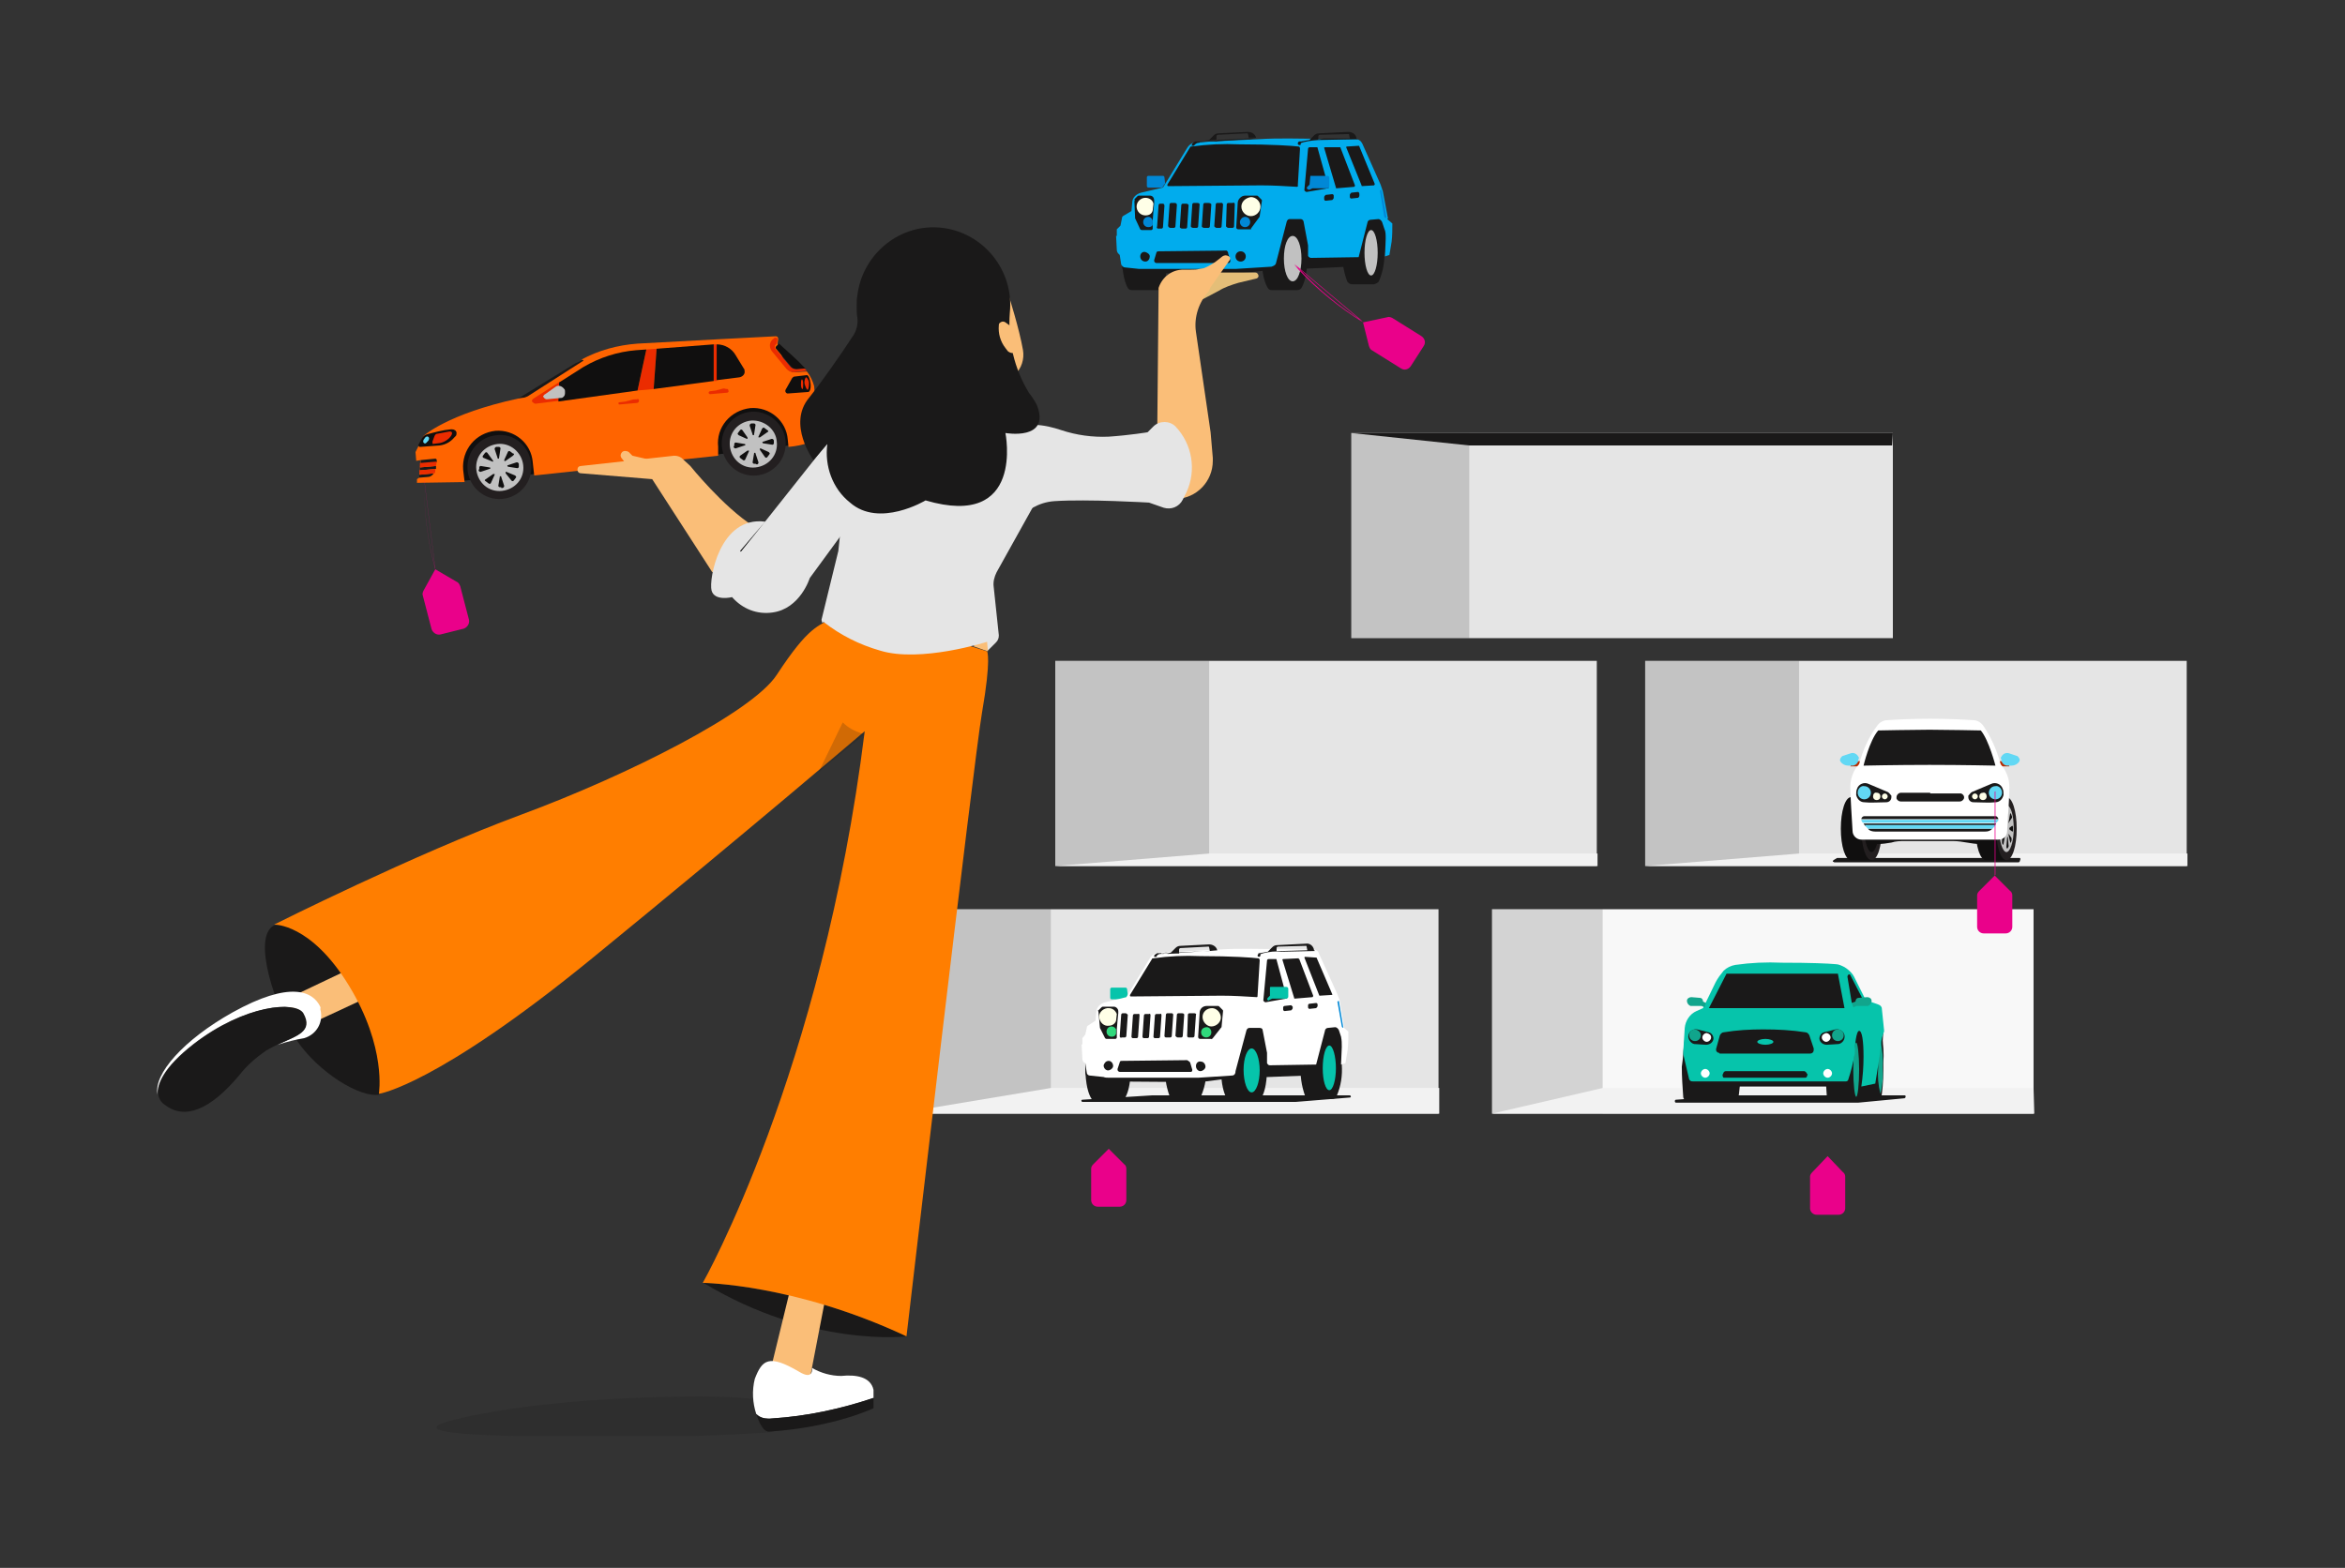 <?xml version="1.0" encoding="utf-8"?>
<!-- Generator: Adobe Illustrator 25.2.1, SVG Export Plug-In . SVG Version: 6.00 Build 0)  -->
<svg version="1.1" id="Layer_1" xmlns="http://www.w3.org/2000/svg" xmlns:xlink="http://www.w3.org/1999/xlink" x="0px" y="0px"
	 viewBox="0 0 320 214" style="enable-background:new 0 0 320 214;" xml:space="preserve">
<rect x="0" y="0" width="320" height="214" fill="#333333" stroke="none"/>
<style type="text/css">
	.st0{fill:#FFFFFF;fill-opacity:0;}
	.st1{fill:#F8F8F8;}
	.st2{opacity:0.15;}
	.st3{clip-path:url(#SVGID_2_);}
	.st4{fill:#F2F2F2;}
	.st5{fill:#E5E5E5;}
	.st6{clip-path:url(#SVGID_4_);}
	.st7{clip-path:url(#SVGID_6_);}
	.st8{clip-path:url(#SVGID_8_);}
	.st9{clip-path:url(#SVGID_10_);}
	.st10{fill:#1A1919;}
	.st11{fill:#11A58C;}
	.st12{fill:#06C4AB;}
	.st13{fill:#FFFFFF;}
	.st14{fill:#0188D6;}
	.st15{fill:#FFFFE7;}
	.st16{fill:#30D97C;}
	.st17{fill:#B92C00;}
	.st18{fill:#100F0F;}
	.st19{fill:#231F20;}
	.st20{fill:#C1C1C1;}
	.st21{fill:#62D8F4;}
	.st22{fill:#EA018A;}
	.st23{fill:#01ACED;}
	.st24{fill:#FF6400;}
	.st25{fill:#EB2C00;}
	.st26{fill:#FABE78;}
	.st27{fill:#E4BE78;}
	.st28{opacity:0.2;}
	.st29{clip-path:url(#SVGID_12_);}
	.st30{fill:#FF7E00;}
	.st31{clip-path:url(#SVGID_14_);}
</style>
<rect class="st0" width="320" height="214"/>
<rect x="203.6" y="124.1" class="st1" width="73.9" height="27.9"/>
<g class="st2">
	<g>
		<defs>
			<rect id="SVGID_1_" x="203.6" y="124.1" width="15.1" height="27.9"/>
		</defs>
		<clipPath id="SVGID_2_">
			<use xlink:href="#SVGID_1_"  style="overflow:visible;"/>
		</clipPath>
		<g class="st3">
			<rect x="203.6" y="124.1" width="15.1" height="27.9"/>
		</g>
	</g>
</g>
<polygon class="st4" points="277.6,152 203.6,152 218.7,148.5 277.5,148.5 "/>
<rect x="144" y="90.2" class="st5" width="73.9" height="28"/>
<g class="st2">
	<g>
		<defs>
			<rect id="SVGID_3_" x="144" y="90.2" width="21" height="28"/>
		</defs>
		<clipPath id="SVGID_4_">
			<use xlink:href="#SVGID_3_"  style="overflow:visible;"/>
		</clipPath>
		<g class="st6">
			<rect x="144" y="90.2" width="21" height="28"/>
		</g>
	</g>
</g>
<polygon class="st4" points="144,118.2 165,116.5 218,116.5 218,118.2 "/>
<rect x="122.4" y="124.1" class="st5" width="73.9" height="27.9"/>
<g class="st2">
	<g>
		<defs>
			<rect id="SVGID_5_" x="122.4" y="124.1" width="21" height="27.9"/>
		</defs>
		<clipPath id="SVGID_6_">
			<use xlink:href="#SVGID_5_"  style="overflow:visible;"/>
		</clipPath>
		<g class="st7">
			<rect x="122.4" y="124.1" width="21" height="27.9"/>
		</g>
	</g>
</g>
<polygon class="st4" points="122.4,152 143.4,148.5 196.4,148.5 196.4,152 "/>
<rect x="224.5" y="90.2" class="st5" width="73.9" height="28"/>
<g class="st2">
	<g>
		<defs>
			<rect id="SVGID_7_" x="224.5" y="90.2" width="21" height="28"/>
		</defs>
		<clipPath id="SVGID_8_">
			<use xlink:href="#SVGID_7_"  style="overflow:visible;"/>
		</clipPath>
		<g class="st8">
			<rect x="224.5" y="90.2" width="21" height="28"/>
		</g>
	</g>
</g>
<polygon class="st4" points="224.5,118.2 245.5,116.5 298.5,116.5 298.5,118.2 "/>
<rect x="184.4" y="59.1" class="st5" width="73.9" height="28"/>
<g class="st2">
	<g>
		<defs>
			<rect id="SVGID_9_" x="184.4" y="59.1" width="16.1" height="28"/>
		</defs>
		<clipPath id="SVGID_10_">
			<use xlink:href="#SVGID_9_"  style="overflow:visible;"/>
		</clipPath>
		<g class="st9">
			<rect x="184.4" y="59.1" width="16.1" height="28"/>
		</g>
	</g>
</g>
<polygon class="st10" points="258.3,59.1 184.4,59.1 200.5,60.8 258.2,60.8 "/>
<path class="st10" d="M259.9,149.5h-22.4h-0.6l-8.2,0.6c-0.2,0-0.2,0.4,0,0.4h24.1c0.3,0,0.5,0,0.8,0l6.3-0.6
	C260.1,149.8,260.1,149.5,259.9,149.5"/>
<path class="st10" d="M184.2,149.5H158h-0.7l-9.6,0.6c-0.1,0-0.2,0.1-0.1,0.2c0,0.1,0.1,0.1,0.1,0.1h28.2c0.3,0,0.6,0,0.9,0l7.4-0.6
	c0.1,0,0.2-0.1,0.1-0.2C184.3,149.6,184.3,149.5,184.2,149.5"/>
<path class="st10" d="M250.3,117.7h25.1c0.1,0,0.1,0,0.2-0.1l0.1-0.3c0-0.1,0-0.2-0.1-0.2c0,0-0.1,0-0.1,0h-24.7c0,0-0.1,0-0.1,0
	l-0.5,0.3c-0.1,0.1-0.1,0.2-0.1,0.2C250.2,117.6,250.3,117.7,250.3,117.7"/>
<polygon class="st10" points="257,140.6 256.7,146 252.5,146 252.5,140.6 "/>
<path class="st10" d="M253,141.3c0-0.2,0.2-0.3,0.3-0.3h3.2c0.2,0,0.3,0.1,0.3,0.3c0.2,1.3,0.3,2.5,0.2,3.8c0,1.4,0,2.8-0.2,4.2
	c0,0.3-0.3,0.6-0.7,0.6h-2.8c-0.2,0-0.3-0.1-0.3-0.3c-0.2-1.5-0.3-3-0.2-4.5C252.8,143.9,252.9,142.6,253,141.3"/>
<path class="st11" d="M256.3,145.7c-0.1,1.2,0,2.4,0.3,3.6c0.3-1.2,0.4-2.4,0.3-3.6c0.1-1.2,0-2.4-0.3-3.6
	C256.3,143.3,256.2,144.5,256.3,145.7"/>
<path class="st10" d="M249.5,141.8c0-0.2,0.2-0.3,0.3-0.3h3.6c0.2,0,0.3,0.1,0.3,0.3c0.2,1.3,0.2,2.5,0.2,3.8c0,1.4-0.1,2.8-0.2,4.2
	c0,0.3-0.3,0.6-0.7,0.6h-3c-0.3,0-0.6-0.2-0.7-0.6c-0.1-1.4-0.2-2.8-0.2-4.2C249.2,144.4,249.3,143.1,249.5,141.8"/>
<path class="st11" d="M252.9,146c0,2,0.2,3.7,0.4,3.7s0.4-1.7,0.4-3.7s-0.2-3.7-0.4-3.7S252.9,143.9,252.9,146"/>
<path class="st10" d="M233.1,141.3c0-0.2,0.2-0.3,0.3-0.3h3.6c0.2,0,0.3,0.1,0.3,0.3c0.2,1.3,0.3,2.5,0.2,3.8c0,1.4,0,2.8-0.2,4.2
	c0,0.3-0.3,0.6-0.7,0.6h-3.3c-0.2,0-0.3-0.1-0.3-0.3c-0.2-1.5-0.3-3-0.2-4.5C232.8,143.9,232.9,142.6,233.1,141.3"/>
<path class="st10" d="M229.9,141.8c0-0.2,0.2-0.3,0.3-0.3h3.6c0.2,0,0.3,0.1,0.3,0.3c0.2,1.3,0.2,2.5,0.2,3.8c0,1.4,0,2.8-0.2,4.2
	c0,0.3-0.3,0.6-0.7,0.6h-3c-0.3,0-0.6-0.3-0.7-0.6c-0.1-1.4-0.2-2.8-0.2-4.2C229.7,144.4,229.7,143.1,229.9,141.8"/>
<polygon class="st10" points="252.1,147.4 251.8,148.3 230.8,148.3 230.5,147.3 "/>
<path class="st12" d="M230.5,147.3l-0.8-3.4c0-0.1,0-0.2,0-0.4l0.2-3.2c0.1-1,0.7-1.9,1.6-2.3l0.9-0.4l1.7-3.5
	c0.3-0.6,0.7-1.1,1.1-1.6c0.4-0.4,1-0.7,1.6-0.8c2.1-0.3,4.2-0.4,6.4-0.3c3.9,0,6.2,0.1,7.3,0.2c0.4,0,0.8,0.2,1.2,0.4l0.3,0.2
	c0.4,0.3,0.8,0.7,1,1.1l1.6,3.2l1.7,0.6c0.3,0.1,0.5,0.3,0.5,0.6l0.3,2.9c0,0.1,0,0.2,0,0.2c-0.2,0.5-0.4,1.1-0.4,1.7
	c-0.2,1.8-0.8,5.4-0.8,5.4l-1.9,0.4c0.2-1.4,0.3-2.7,0.3-4.1c0-2.1-0.2-3.5-0.6-3.5s-0.6,2-0.6,3.1c-0.2,1.2-0.5,2.4-0.9,3.6
	c0,0.1-0.2,0.2-0.3,0.2h-20.9C230.7,147.6,230.6,147.5,230.5,147.3"/>
<path class="st13" d="M248.8,146.5c0,0.3,0.3,0.6,0.6,0.6c0.3,0,0.6-0.3,0.6-0.6c0-0.3-0.3-0.6-0.6-0.6c0,0,0,0,0,0
	C249.1,145.9,248.8,146.2,248.8,146.5"/>
<path class="st13" d="M232.1,146.5c0,0.3,0.3,0.6,0.6,0.6s0.6-0.3,0.6-0.6s-0.3-0.6-0.6-0.6S232.1,146.2,232.1,146.5L232.1,146.5"/>
<path class="st10" d="M246.6,146.6l-0.1-0.2c-0.1-0.1-0.2-0.2-0.3-0.2h-10.7c-0.1,0-0.3,0.1-0.3,0.2l-0.1,0.2
	c-0.1,0.2,0,0.4,0.1,0.5c0.1,0,0.1,0,0.2,0h10.9c0.2,0,0.3-0.1,0.3-0.3C246.7,146.7,246.7,146.6,246.6,146.6"/>
<path class="st10" d="M234.7,143.8H247c0.3,0,0.5-0.2,0.5-0.5c0-0.1,0-0.1,0-0.2l-0.6-1.8c-0.1-0.2-0.3-0.4-0.5-0.4
	c-1.9-0.3-3.8-0.4-5.8-0.4c-1.8,0-3.6,0.1-5.4,0.4c-0.2,0-0.4,0.2-0.5,0.4l-0.5,1.8c-0.1,0.3,0.1,0.6,0.4,0.6
	C234.6,143.8,234.7,143.8,234.7,143.8 M239.8,142.2c0-0.2,0.5-0.4,1.1-0.4s1.1,0.2,1.1,0.4s-0.5,0.4-1.1,0.4
	S239.8,142.4,239.8,142.2"/>
<path class="st10" d="M248.3,141.9L248.3,141.9c-0.1-0.4,0.2-0.9,0.6-1l1.6-0.4c0.6-0.1,1.1,0.3,1.2,0.8c0.1,0.6-0.3,1.1-0.8,1.2
	l0,0l-1.6,0.1C248.8,142.6,248.4,142.3,248.3,141.9"/>
<path class="st11" d="M250,141.3c0,0.4,0.3,0.8,0.8,0.8c0.4,0,0.8-0.3,0.8-0.8c0-0.4-0.3-0.8-0.8-0.8S250,140.9,250,141.3
	C250,141.3,250,141.3,250,141.3"/>
<path class="st13" d="M248.6,141.6c0,0.3,0.3,0.6,0.6,0.6s0.6-0.3,0.6-0.6s-0.3-0.6-0.6-0.6l0,0
	C248.8,141.1,248.6,141.3,248.6,141.6"/>
<path class="st10" d="M233.8,141.9L233.8,141.9c0.1-0.4-0.2-0.9-0.6-1l-1.6-0.4c-0.6-0.1-1.1,0.3-1.2,0.8s0.3,1.1,0.8,1.2l1.6,0.1
	C233.3,142.6,233.7,142.3,233.8,141.9"/>
<path class="st11" d="M232.1,141.3c0,0.4-0.3,0.8-0.8,0.8c-0.4,0-0.8-0.3-0.8-0.8c0-0.4,0.3-0.8,0.8-0.8c0,0,0,0,0,0
	C231.8,140.6,232.1,140.9,232.1,141.3"/>
<path class="st13" d="M233.5,141.6c0,0.3-0.3,0.6-0.6,0.6s-0.6-0.3-0.6-0.6s0.3-0.6,0.6-0.6l0,0
	C233.3,141.1,233.5,141.3,233.5,141.6"/>
<polygon class="st10" points="251.7,137.6 233.2,137.6 235.6,132.9 250.8,132.9 "/>
<path class="st11" d="M232.8,136.9l-0.4-0.2c0-0.3-0.2-0.5-0.4-0.5l-1.2-0.1c-0.3,0-0.6,0.2-0.6,0.5c0,0.3,0.2,0.6,0.5,0.7
	c0,0,0.1,0,0.1,0h1.4l0.4,0.2L232.8,136.9z"/>
<path class="st10" d="M252.7,136.9l-0.6-3.6c0-0.1,0.1-0.3,0.2-0.3c0,0,0,0,0,0c0.1,0,0.2,0,0.2,0.1l1.6,3.1l-0.6,0.6L252.7,136.9z"
	/>
<path class="st11" d="M252.7,136.9l0.5-0.2c0-0.3,0.2-0.5,0.4-0.5l1.2-0.1c0.3,0,0.6,0.2,0.6,0.5c0,0.3-0.2,0.6-0.5,0.7
	c0,0-0.1,0-0.1,0h-1.5l-0.4,0.2L252.7,136.9z"/>
<path class="st12" d="M153.9,135.8l-0.1-0.8c0-0.1-0.1-0.2-0.2-0.2h-1.9c-0.1,0-0.2,0.1-0.2,0.2l0,0v1.2c0,0.1,0.1,0.2,0.2,0.2h1.8
	c0.1,0,0.1,0,0.2-0.1l0.2-0.4C153.9,135.9,153.9,135.9,153.9,135.8"/>
<polygon class="st10" points="182.7,145.7 183.2,144.8 183.3,140.9 182.3,139.8 169.4,139.9 161.9,144.1 148.5,144 148.1,146.4 
	148.3,147.1 150.4,147.6 163.8,147.7 167.6,147.2 178.4,146.8 "/>
<path class="st10" d="M178.1,141c0.1-0.1,0.2-0.2,0.4-0.2h3.4c0.1,0,0.3,0.1,0.4,0.2c0.3,0.4,0.8,1.4,0.8,4.3
	c0.1,1.5-0.1,2.9-0.7,4.3c-0.1,0.3-0.4,0.4-0.7,0.4h-2.9c-0.3,0-0.6-0.2-0.7-0.4c-0.5-1.4-0.7-2.8-0.6-4.2
	C177.3,142.4,177.8,141.4,178.1,141"/>
<path class="st10" d="M159.6,141c0.1-0.1,0.2-0.2,0.4-0.2h3.4c0.1,0,0.3,0.1,0.4,0.2c0.3,0.4,0.8,1.4,0.8,4.3
	c0.1,1.5-0.1,2.9-0.7,4.3c-0.1,0.3-0.4,0.4-0.7,0.4h-2.9c-0.3,0-0.6-0.2-0.7-0.4c-0.5-1.4-0.7-2.8-0.6-4.2
	C158.8,142.4,159.3,141.4,159.6,141"/>
<path class="st10" d="M167.6,141.2c0.1-0.1,0.2-0.1,0.3-0.1h3.7c0.1,0,0.2,0.1,0.3,0.1c0.3,0.3,1,1.5,1,4.5c0,2.6-0.5,3.7-0.8,4.2
	c-0.1,0.2-0.4,0.3-0.6,0.3H168c-0.3,0-0.5-0.1-0.6-0.3c-0.3-0.5-0.8-1.7-0.8-4.4C166.6,142.5,167.2,141.5,167.6,141.2"/>
<path class="st10" d="M149,141.2c0.1-0.1,0.2-0.1,0.3-0.1h3.7c0.1,0,0.2,0.1,0.3,0.1c0.3,0.3,1,1.5,1,4.5c0,2.6-0.5,3.7-0.8,4.2
	c-0.1,0.2-0.4,0.3-0.6,0.3h-3.4c-0.3,0-0.5-0.1-0.6-0.3c-0.3-0.5-0.8-1.7-0.8-4.4C148.1,142.6,148.8,141.5,149,141.2"/>
<path class="st12" d="M180.5,145.8c0,1.7,0.4,3,0.9,3s0.9-1.4,0.9-3s-0.4-3.1-0.9-3.1S180.5,144.1,180.5,145.8"/>
<path class="st12" d="M169.7,146c0,1.7,0.5,3.1,1.1,3.1s1.1-1.4,1.1-3s-0.5-3-1.1-3S169.7,144.4,169.7,146"/>
<path class="st13" d="M168.1,146.8l-4.6,0.3c-0.2,0-0.3,0-0.5,0h-11.6c-0.3,0-0.6,0-0.8-0.1l-1.9-0.2c-0.2,0-0.4-0.2-0.4-0.4
	l-0.2-1.3l-0.2-0.1c-0.1-0.1-0.2-0.3-0.2-0.5l-0.1-1.9l0.1-0.1v-0.8l0.4-0.5l0.2-0.9c0-0.2,0.1-0.3,0.3-0.4l0.9-0.6l0.1-1.1
	c0-0.7,0.5-1.2,1.2-1.4l2.9-0.7l3.2-5.3c0.3-0.5,0.8-0.8,1.4-0.8l8.1-0.4c1.3-0.1,2.7-0.1,4-0.1l8.8,0.1c0.4,0,0.7,0.2,0.8,0.6
	l2.5,5.5c0.1,0.3,0.2,0.5,0.3,0.8l0.6,3.6l-0.1,0.1l0.7,0.6c0,0.8,0,1.6-0.1,2.5c-0.1,0.6-0.2,1.2-0.3,1.8l-0.6,0.2l0.1-2.4
	c0-0.5,0-0.9-0.1-1.4l-0.3-0.9c-0.1-0.2-0.3-0.4-0.5-0.4l-1,0.1c-0.2,0-0.4,0.2-0.4,0.4l-1.2,4.6l-6.3,0.1c-0.2,0-0.3-0.1-0.4-0.3
	c0,0,0,0,0,0v-1.4l-0.6-3.1c0-0.2-0.2-0.3-0.4-0.3h-1.4c-0.2,0-0.3,0.1-0.4,0.3l-1.5,5.6C168.6,146.6,168.4,146.8,168.1,146.8"/>
<path class="st10" d="M158.5,138.6l-0.2,2.9c0,0.1-0.1,0.2-0.2,0.2h-0.5c-0.1,0-0.2-0.1-0.2-0.2c0,0,0,0,0,0l0.2-2.9
	c0-0.1,0.1-0.2,0.2-0.2h0.5C158.4,138.3,158.5,138.4,158.5,138.6C158.5,138.5,158.5,138.5,158.5,138.6"/>
<path class="st10" d="M163.2,138.5l-0.2,2.9c0,0.1-0.1,0.2-0.2,0.2c0,0,0,0,0,0h-0.6c-0.1,0-0.2-0.1-0.2-0.2c0,0,0,0,0,0l0.1-2.9
	c0-0.1,0.1-0.2,0.2-0.2h0.7C163.1,138.3,163.3,138.4,163.2,138.5"/>
<path class="st10" d="M161.6,138.5l-0.2,2.9c0,0.1-0.1,0.2-0.2,0.2h-0.5c-0.1,0-0.2-0.1-0.3-0.2c0,0,0,0,0,0l0.2-2.9
	c0-0.1,0.1-0.2,0.2-0.2h0.5C161.5,138.3,161.6,138.4,161.6,138.5"/>
<path class="st10" d="M160.1,138.5l-0.2,2.9c0,0.1-0.1,0.2-0.2,0.2h-0.6c-0.1,0-0.2-0.1-0.2-0.2c0,0,0,0,0,0l0.2-2.9
	c0-0.1,0.1-0.2,0.2-0.2h0.6C160,138.3,160.1,138.4,160.1,138.5"/>
<path class="st10" d="M152.8,141.4l0.2-2.9c0-0.1,0.1-0.2,0.2-0.2h0.4c0.1,0,0.2,0.1,0.3,0.2c0,0,0,0,0,0l-0.2,2.9
	c0,0.1-0.1,0.2-0.2,0.2h-0.4C152.9,141.7,152.8,141.6,152.8,141.4C152.8,141.4,152.8,141.4,152.8,141.4"/>
<path class="st10" d="M155.5,138.6l-0.2,2.9c0,0.1-0.1,0.2-0.2,0.2h-0.5c-0.1,0-0.2-0.1-0.2-0.2c0,0,0,0,0,0l0.2-2.9
	c0-0.1,0.1-0.2,0.2-0.2h0.5C155.4,138.3,155.5,138.4,155.5,138.6C155.5,138.6,155.5,138.6,155.5,138.6"/>
<path class="st10" d="M157,138.6l-0.2,2.9c0,0.1-0.1,0.2-0.2,0.2h-0.5c-0.1,0-0.2-0.1-0.2-0.2c0,0,0,0,0,0l0.2-2.9
	c0-0.1,0.1-0.2,0.2-0.2h0.5C156.9,138.3,157,138.4,157,138.6C157,138.5,157,138.6,157,138.6"/>
<path class="st10" d="M165.3,141.8h-1.5c-0.2,0-0.3-0.1-0.3-0.3c0,0,0,0,0,0l0.2-3.2c0-0.6,0.4-1,1-1h1.5c0.1,0,0.1,0,0.2,0.1
	l0.4,0.4c0.1,0.1,0.1,0.1,0.1,0.2l-0.2,2.1c0,0.1,0,0.1-0.1,0.2l-1.1,1.4C165.4,141.8,165.3,141.9,165.3,141.8"/>
<polygon class="st14" points="182.7,136.6 182.5,136.7 183.1,140.1 183.2,140.3 183.3,140.2 "/>
<path class="st10" d="M179.8,137.1v0.2c0,0.1-0.1,0.2-0.2,0.3l-0.9,0.1c-0.1,0-0.2-0.1-0.2-0.2v-0.3c0-0.1,0.1-0.2,0.2-0.2
	c0,0,0,0,0,0l0.9-0.1C179.7,136.9,179.8,137,179.8,137.1"/>
<path class="st10" d="M176.4,137.4v0.2c0,0.1-0.1,0.2-0.2,0.3l-0.9,0.1c-0.1,0-0.2-0.1-0.2-0.2v-0.3c0-0.1,0.1-0.2,0.2-0.2
	c0,0,0,0,0,0l0.9-0.1C176.2,137.2,176.3,137.3,176.4,137.4"/>
<path class="st10" d="M162.4,145l0.3,1c0,0.1,0,0.3-0.2,0.3c0,0,0,0-0.1,0h-9.6c-0.1,0-0.3-0.1-0.3-0.3c0,0,0-0.1,0-0.1l0.3-0.9
	c0-0.1,0.1-0.2,0.2-0.2l9-0.1C162.2,144.8,162.3,144.9,162.4,145"/>
<path class="st15" d="M164.1,138.8c0,0.7,0.6,1.3,1.2,1.3c0.7,0,1.3-0.6,1.3-1.2c0-0.7-0.6-1.3-1.2-1.3c0,0,0,0,0,0
	C164.7,137.6,164.1,138.1,164.1,138.8"/>
<path class="st10" d="M149.9,137.9l0.4-0.4c0,0,0.1-0.1,0.2-0.1h1.5c0.3,0,0.6,0.3,0.6,0.6c0,0,0,0,0,0v0.3l-0.1,1l-0.1,1.2v0.6v0.5
	c0,0.1-0.1,0.2-0.2,0.2c0,0,0,0,0,0h-1.2c-0.1,0-0.2-0.1-0.2-0.1l-0.7-1.4l-0.2-2.2C149.8,137.9,149.8,137.9,149.9,137.9"/>
<path class="st16" d="M151.7,141.5c-0.4,0-0.7-0.3-0.7-0.7c0,0,0,0,0,0c0-0.4,0.3-0.7,0.7-0.7c0.3,0,0.5,0.2,0.6,0.4v0.6
	C152.2,141.4,152,141.5,151.7,141.5"/>
<path class="st16" d="M163.9,140.9c0,0.4,0.3,0.7,0.7,0.7s0.7-0.3,0.7-0.7c0,0,0,0,0,0c0-0.4-0.3-0.7-0.6-0.7c0,0,0,0,0,0
	C164.2,140.2,163.9,140.5,163.9,140.9"/>
<path class="st10" d="M172.9,131.1c0-0.1,0.1-0.2,0.2-0.2h1c0.1,0,0.1,0,0.1,0.1l1.4,5.2c0,0.1,0,0.1-0.1,0.1c0,0,0,0,0,0l-2.8,0.5
	c-0.1,0-0.2-0.1-0.3-0.2c0,0,0,0,0-0.1L172.9,131.1z"/>
<path class="st10" d="M177.3,130.9l1.9,5c0,0.1,0,0.1-0.1,0.2c0,0,0,0,0,0l-2.4,0.2c-0.1,0-0.1,0-0.1-0.1L175,131c0,0,0-0.1,0.1-0.1
	c0,0,0,0,0,0l2.1-0.1C177.2,130.8,177.2,130.9,177.3,130.9"/>
<path class="st10" d="M179.6,130.7c0,0,0.1,0,0.1,0.1l2.1,4.9c0,0,0,0.1,0,0.1c0,0,0,0-0.1,0l-1.6,0.1c0,0-0.1,0-0.1-0.1l-2-5.1
	c0,0,0-0.1,0.1-0.1c0,0,0,0,0,0L179.6,130.7z"/>
<path class="st10" d="M171.5,136.1L171.5,136.1c-1.6-0.1-3.2-0.2-4.8-0.2l-11.6,0.1h-0.8c-0.1,0-0.1-0.1-0.1-0.1c0,0,0-0.1,0-0.1
	l3-4.9c0-0.1,0.1-0.1,0.2-0.1c2.1-0.3,4.2-0.4,6.4-0.3c4.4,0,7.1,0.2,7.9,0.3c0.1,0,0.2,0.1,0.2,0.3l-0.3,4.9
	C171.6,136.1,171.5,136.1,171.5,136.1C171.5,136.1,171.5,136.1,171.5,136.1"/>
<path class="st10" d="M171.6,130.4c0,0.1,0.1,0.2,0.2,0.2c0,0,0,0,0,0c0.1,0,0.2-0.1,0.2-0.2v-0.1c0-0.1,0.1-0.1,0.1-0.1l0.3-0.1
	c0.8-0.2,1.7-0.3,2.5-0.2l4.6-0.1c-0.1,0-0.1-0.1-0.2-0.1l0,0v-0.1c-0.1-0.5-0.6-0.9-1.1-0.8l-3.9,0.2c-0.3,0-0.5,0.1-0.7,0.3
	l-0.6,0.6l-1.1,0.2h-0.2C171.8,130.1,171.7,130.2,171.6,130.4L171.6,130.4z M174.2,129.8v-0.4c0-0.1,0.1-0.2,0.2-0.2l3.8-0.1
	c0.1,0,0.1,0,0.1,0.1l0.1,0.5l-3.4,0.1C174.7,129.8,174.5,129.8,174.2,129.8"/>
<path class="st10" d="M159.8,130l0.6-0.6c0.2-0.2,0.4-0.3,0.7-0.3l3.9-0.2c0.5,0,1,0.3,1.1,0.8l0,0l-1,0.1l-0.1-0.5
	c0-0.1-0.1-0.1-0.1-0.1c0,0,0,0,0,0l-3.8,0.2c-0.1,0-0.2,0.1-0.2,0.2c0,0,0,0,0,0v0.5l-1.6,0.1L159.8,130"/>
<path class="st10" d="M157.5,130.4c0.1-0.1,0.2-0.2,0.4-0.3h0.3l1.2-0.1l-0.6,0.1h-0.2c-0.1,0-0.1,0-0.2,0.1h-0.1
	c-0.1,0-0.3,0.1-0.4,0.2l-0.1,0.2h-0.3L157.5,130.4z"/>
<path class="st10" d="M160.9,130l4.1-0.2l1-0.1h0.2l-5.8,0.4h0.5L160.9,130z"/>
<path class="st10" d="M158.5,130.2h0.2l0.6-0.1l1.6-0.1v0.1h-0.5l-2.1,0.1C158.4,130.2,158.4,130.2,158.5,130.2"/>
<polygon class="st10" points="165.9,129.7 165.1,129.8 165.1,129.8 "/>
<path class="st12" d="M173.2,136.5l0.4-0.2h1.9c0.2,0,0.3-0.1,0.3-0.3v-1c0-0.2-0.1-0.3-0.3-0.3c0,0,0,0,0,0h-2.1
	c-0.1,0-0.1,0.1-0.1,0.1c0,0,0,0,0,0v1.1l-0.3,0.3c-0.1,0.1-0.1,0.2,0,0.3C173,136.6,173.1,136.6,173.2,136.5"/>
<path class="st10" d="M163.2,145.5c0,0.4,0.3,0.7,0.6,0.7s0.7-0.3,0.7-0.6c0-0.4-0.3-0.7-0.6-0.7h0
	C163.5,144.8,163.2,145.1,163.2,145.5"/>
<path class="st10" d="M150.6,145.4c0,0.4,0.3,0.7,0.6,0.7s0.7-0.3,0.7-0.6c0-0.4-0.3-0.7-0.6-0.7c0,0,0,0,0,0
	C150.9,144.8,150.7,145.1,150.6,145.4C150.7,145.4,150.6,145.4,150.6,145.4"/>
<path class="st15" d="M151.3,140c-0.6,0.1-1.2-0.4-1.3-1.1c-0.1-0.6,0.4-1.2,1.1-1.3c0.1,0,0.1,0,0.2,0c0.5,0,0.9,0.3,1.1,0.8
	l-0.1,0.9C152.2,139.7,151.8,140,151.3,140"/>
<polygon class="st17" points="272.8,103.9 274,103.9 274.2,104.6 273.1,104.6 "/>
<path class="st18" d="M252.6,108.8L252.6,108.8c-0.8,0-1.4,1.9-1.4,4.3s0.6,4.3,1.4,4.3h2.8v-8.7L252.6,108.8z"/>
<path class="st19" d="M256.8,113.1c0,2.4-0.6,4.3-1.4,4.3s-1.4-1.9-1.4-4.3s0.6-4.3,1.4-4.3S256.8,110.7,256.8,113.1"/>
<path class="st18" d="M256.3,113.1c0,1.6-0.4,2.9-0.9,2.9s-1-1.3-1-2.9s0.4-2.9,1-2.9S256.3,111.5,256.3,113.1"/>
<path class="st18" d="M255.4,109.9c-0.6,0-1,1.4-1,3.2s0.5,3.2,1,3.2s1-1.4,1-3.2S255.9,109.9,255.4,109.9 M256,111.7l-0.4,0.6
	c0,0.1-0.1,0,0-0.1l0.2-1.1c0-0.1,0.1-0.1,0.1-0.1c0,0.1,0.1,0.2,0.1,0.3C256.1,111.5,256.1,111.6,256,111.7 M255.4,115.8
	L255.4,115.8c-0.1,0-0.2-0.1-0.1-0.3l0.1-1.2c0-0.1,0-0.1,0.1,0l0.1,1.2C255.6,115.7,255.6,115.8,255.4,115.8L255.4,115.8
	 M255.4,111.9C255.4,112,255.4,112,255.4,111.9l-0.2-1.2c0-0.1,0-0.3,0.1-0.3h0.1c0,0,0.1,0.1,0.1,0.3L255.4,111.9z M255.1,112.2
	c0,0.1,0,0.2,0,0.1l-0.4-0.6c0-0.1,0-0.2,0-0.3c0-0.1,0.1-0.2,0.1-0.3c0-0.1,0.1-0.1,0.1,0.1L255.1,112.2z M254.5,113.1
	c0-0.1,0-0.2,0-0.2s0-0.2,0.1-0.2l0.4,0.3c0,0.1,0,0.1,0,0.2l-0.4,0.3c0,0-0.1-0.1-0.1-0.2S254.5,113.2,254.5,113.1 M254.7,114.5
	l0.4-0.6c0,0,0.1,0.1,0,0.2l-0.2,1.1c0,0.1-0.1,0.1-0.1,0.1c0-0.1-0.1-0.2-0.1-0.3C254.7,114.7,254.7,114.6,254.7,114.5 M255.6,114
	c0-0.1,0-0.2,0-0.2l0.4,0.6c0,0.1,0,0.2,0,0.3c0,0.1-0.1,0.2-0.1,0.3c0,0.1-0.1,0-0.1-0.1L255.6,114z M255.7,113.2
	c0-0.1,0-0.1,0-0.2l0.4-0.3c0,0,0.1,0.1,0.1,0.2v0.5c0,0.1,0,0.2-0.1,0.2L255.7,113.2z"/>
<path class="st18" d="M263.4,114.2h-8.3l0.6,1h0.6c0.6,0,1.2-0.1,1.8-0.2c0.6-0.2,1.2-0.2,1.8-0.2h6.7c0.6,0,1.2,0.1,1.8,0.2
	c0.6,0.1,1.2,0.2,1.8,0.2h1.7l0.6-1H263.4z"/>
<path class="st18" d="M271,108.8L271,108.8c-0.8,0-1.4,1.9-1.4,4.3s0.6,4.3,1.4,4.3h2.8v-8.7L271,108.8z"/>
<path class="st19" d="M275.2,113.1c0,2.4-0.6,4.3-1.4,4.3s-1.4-1.9-1.4-4.3s0.6-4.3,1.4-4.3S275.2,110.7,275.2,113.1"/>
<path class="st18" d="M274.8,113.1c0,1.6-0.4,2.9-1,2.9s-1-1.3-1-2.9s0.4-2.9,1-2.9S274.8,111.5,274.8,113.1"/>
<path class="st20" d="M273.8,109.9c-0.6,0-1,1.4-1,3.2s0.5,3.2,1,3.2s1-1.4,1-3.2S274.4,109.9,273.8,109.9 M274.5,111.7l-0.4,0.6
	c0,0.1-0.1,0,0-0.1l0.2-1.1c0-0.1,0.1-0.1,0.1-0.1c0,0.1,0.1,0.2,0.1,0.3C274.6,111.5,274.6,111.6,274.5,111.7 M273.9,115.8
	L273.9,115.8c-0.1,0-0.1-0.1-0.1-0.3l0.1-1.2c0-0.1,0.1-0.1,0.1,0l0.1,1.2C274,115.7,274,115.8,273.9,115.8L273.9,115.8
	 M273.9,111.9C273.9,112,273.8,112,273.9,111.9l-0.2-1.2c0-0.1,0-0.3,0.1-0.3h0.1c0,0,0.1,0.1,0.1,0.3L273.9,111.9z M273.6,112.2
	c0,0.1,0,0.2,0,0.1l-0.4-0.6c0-0.1,0-0.2,0-0.3c0-0.1,0.1-0.2,0.1-0.3s0.1-0.1,0.1,0.1L273.6,112.2z M273,113.1v-0.2
	c0-0.1,0-0.2,0.1-0.2l0.4,0.3c0,0.1,0,0.1,0,0.2l-0.4,0.3c0,0-0.1-0.1-0.1-0.2V113.1 M273.2,114.5l0.4-0.6c0,0,0.1,0.1,0,0.2
	l-0.2,1.1c0,0.1-0.1,0.1-0.1,0.1s-0.1-0.2-0.1-0.3C273.2,114.7,273.2,114.6,273.2,114.5 M274.1,114c0-0.1,0-0.2,0-0.2l0.4,0.6
	c0,0.1,0,0.2,0,0.3c0,0.1-0.1,0.2-0.1,0.3c0,0.1-0.1,0-0.1-0.1L274.1,114z M274.2,113.2c0,0,0-0.2,0-0.2l0.4-0.3
	c0,0,0.1,0.1,0.1,0.2c0,0.1,0,0.2,0,0.2c0,0.1,0,0.2,0,0.2c0,0.1,0,0.2-0.1,0.2L274.2,113.2z"/>
<polygon class="st17" points="254,103.9 252.8,103.9 252.5,104.6 253.6,104.6 "/>
<path class="st21" d="M253.6,103.6v0.1c0,0.4-0.4,0.8-0.8,0.8h-0.6c-0.4,0-0.8-0.2-1-0.5c-0.2-0.2-0.1-0.5,0.1-0.7
	c0,0,0.1-0.1,0.1-0.1l1.2-0.4c0.4-0.1,0.8,0.1,1,0.5C253.7,103.4,253.7,103.5,253.6,103.6"/>
<path class="st13" d="M273,104.3c-0.5-1.9-1.3-3.7-2.4-5.3c-0.3-0.4-0.8-0.7-1.3-0.7c-1.3-0.1-3.9-0.2-5.9-0.2s-4.7,0.1-5.9,0.2
	c-0.5,0-1,0.3-1.3,0.7c-1.2,1.6-2,3.4-2.5,5.3c-0.8,0.8-1.2,2-1.2,3.1c0,1.4,0.2,4.3,0.3,6c0,0.7,0.6,1.2,1.2,1.2h18.7
	c0.7,0,1.2-0.5,1.2-1.2c0.1-1.7,0.3-4.6,0.3-6C274.2,106.3,273.8,105.2,273,104.3"/>
<path class="st10" d="M269.1,108.1l2.6-1.1c0.6-0.3,1.4,0,1.6,0.7c0.1,0.2,0.1,0.5,0.1,0.7v0.1c-0.1,0.5-0.5,1-1.1,1
	c-0.8,0.1-2.1,0-3,0c-0.4,0-0.7-0.3-0.7-0.7c0-0.1,0-0.1,0-0.2C268.8,108.4,268.9,108.2,269.1,108.1"/>
<path class="st15" d="M269.9,108.7c0,0.2-0.2,0.4-0.4,0.4c-0.2,0-0.4-0.2-0.4-0.4s0.2-0.4,0.4-0.4c0,0,0,0,0,0
	C269.7,108.3,269.9,108.5,269.9,108.7"/>
<path class="st15" d="M271.1,108.7c0,0.3-0.2,0.5-0.5,0.5c-0.3,0-0.5-0.2-0.5-0.5c0-0.3,0.2-0.5,0.5-0.5c0,0,0,0,0,0
	C270.9,108.1,271.1,108.4,271.1,108.7C271.1,108.6,271.1,108.6,271.1,108.7"/>
<path class="st21" d="M273.2,108.2c0,0.5-0.4,0.9-0.9,0.9c-0.5,0-0.9-0.4-0.9-0.9c0-0.5,0.4-0.9,0.9-0.9
	C272.7,107.2,273.2,107.6,273.2,108.2C273.2,108.1,273.2,108.1,273.2,108.2"/>
<path class="st21" d="M273.1,103.6v0.1c0,0.4,0.4,0.8,0.8,0.8h0.6c0.4,0,0.8-0.2,1-0.5c0.2-0.2,0.1-0.5-0.1-0.7c0,0-0.1-0.1-0.1-0.1
	l-1.2-0.4c-0.4-0.1-0.8,0.1-1,0.5C273,103.4,273,103.5,273.1,103.6"/>
<path class="st10" d="M257.6,108.1L255,107c-0.6-0.3-1.4,0-1.6,0.7c-0.1,0.2-0.1,0.5-0.1,0.7v0.1c0.1,0.5,0.5,1,1.1,1
	c0.8,0.1,2.1,0,3,0c0.4,0,0.7-0.3,0.7-0.7c0-0.1,0-0.1,0-0.2C257.9,108.4,257.8,108.2,257.6,108.1"/>
<path class="st10" d="M263.4,108.2h-4c-0.3,0-0.6,0.3-0.6,0.6c0,0.1,0,0.1,0,0.2c0.1,0.2,0.3,0.4,0.6,0.4h8c0.3,0,0.5-0.2,0.6-0.4
	c0.1-0.3-0.1-0.6-0.4-0.7c0,0-0.1,0-0.2,0H263.4z"/>
<path class="st15" d="M256.8,108.7c0,0.2,0.2,0.4,0.4,0.4c0.2,0,0.4-0.2,0.4-0.4s-0.2-0.4-0.4-0.4c0,0,0,0,0,0
	C257,108.3,256.8,108.5,256.8,108.7"/>
<path class="st15" d="M255.6,108.7c0,0.3,0.2,0.5,0.5,0.5c0.3,0,0.5-0.2,0.5-0.5c0-0.3-0.2-0.5-0.5-0.5c0,0,0,0,0,0
	C255.8,108.1,255.6,108.4,255.6,108.7C255.6,108.6,255.6,108.6,255.6,108.7"/>
<path class="st21" d="M253.5,108.2c0,0.5,0.4,0.9,0.9,0.9c0.5,0,0.9-0.4,0.9-0.9c0-0.5-0.4-0.9-0.9-0.9
	C254,107.2,253.5,107.6,253.5,108.2C253.5,108.1,253.5,108.1,253.5,108.2"/>
<path class="st10" d="M270.3,99.7c0,0-4.8-0.1-7-0.1s-7,0.1-7,0.1c-1.2,1.4-2,4.8-2,4.8s4.4-0.1,9-0.1s9,0.1,9,0.1
	S271.4,101,270.3,99.7"/>
<path class="st10" d="M272.4,111.4h-18c-0.2,0-0.4,0.2-0.4,0.4c0,0,0,0,0,0h18.7C272.7,111.7,272.6,111.5,272.4,111.4
	C272.4,111.5,272.4,111.5,272.4,111.4"/>
<path class="st10" d="M255.9,113.5h15c0.4,0,0.7-0.1,1-0.4h-17C255.1,113.4,255.5,113.5,255.9,113.5"/>
<polygon class="st10" points="254.3,112.4 254.5,112.7 272.2,112.7 272.4,112.4 "/>
<path class="st21" d="M272.7,112c0,0,0-0.1,0-0.1H254c0,0,0,0.1,0,0.1l0.2,0.3h18.2L272.7,112z"/>
<path class="st21" d="M254.6,112.8c0.1,0.1,0.2,0.2,0.3,0.3h17c0.1-0.1,0.2-0.2,0.3-0.3l0.1-0.2h-17.8L254.6,112.8z"/>
<path class="st22" d="M272.2,119.5v-11.4c0,0,0-0.1,0.1-0.1c0,0,0,0,0,0.1l0,0v11.3L272.2,119.5z"/>
<path class="st22" d="M272.2,119.5l-2.1,2.1c-0.2,0.2-0.3,0.4-0.3,0.6v4.3c0,0.5,0.4,0.9,0.9,0.9h3c0.5,0,0.9-0.4,0.9-0.9v-4.3
	c0-0.2-0.1-0.5-0.3-0.6L272.2,119.5z"/>
<path class="st22" d="M151.3,156.8L151.3,156.8v-11.4l0,0l0,0V156.8L151.3,156.8z"/>
<path class="st22" d="M151.3,156.8l-2.1,2.1c-0.2,0.2-0.3,0.4-0.3,0.6v4.3c0,0.5,0.4,0.9,0.9,0.9c0,0,0,0,0,0h3
	c0.5,0,0.9-0.4,0.9-0.9v-4.3c0-0.2-0.1-0.5-0.3-0.6L151.3,156.8z"/>
<path class="st22" d="M249.4,157.9L249.4,157.9v-11.4 M249.4,146.5v11.3V146.5z"/>
<path class="st22" d="M249.4,157.8l-2.1,2.2c-0.2,0.2-0.3,0.4-0.3,0.6v4.3c0,0.5,0.4,0.9,0.9,0.9h3c0.5,0,0.9-0.4,0.9-0.9v-4.3
	c0-0.2-0.1-0.5-0.3-0.6L249.4,157.8z"/>
<path class="st14" d="M159,25.1l-0.1-0.9c0-0.1-0.1-0.2-0.2-0.2h-2c-0.1,0-0.2,0.1-0.2,0.2v1.2c0,0.1,0.1,0.2,0.2,0.2l0,0h1.8
	c0.1,0,0.1,0,0.2-0.1l0.2-0.4C158.9,25.2,158.9,25.2,159,25.1"/>
<polygon class="st10" points="188.6,35.3 189,34.4 189.2,30.4 188.1,29.2 174.8,29.3 167.2,33.6 153.4,33.5 153.1,36 153.2,36.8 
	155.4,37.3 169.1,37.3 173,36.9 184.1,36.4 "/>
<path class="st10" d="M183.8,29.5c0.1-0.1,0.2-0.2,0.4-0.2h3.5c0.1,0,0.3,0.1,0.4,0.2c0.3,0.4,0.8,1.5,0.8,4.4
	c0.1,1.5-0.1,3-0.7,4.4c-0.1,0.3-0.4,0.4-0.7,0.5h-3c-0.3,0-0.6-0.2-0.7-0.5c-0.5-1.4-0.7-2.9-0.7-4.3C183,31,183.5,30,183.8,29.5"
	/>
<path class="st10" d="M173,30.4c0.1-0.1,0.2-0.1,0.3-0.1h3.8c0.1,0,0.2,0,0.3,0.1c0.3,0.4,1,1.5,1,4.6c0,2.6-0.5,3.8-0.8,4.3
	c-0.1,0.2-0.4,0.3-0.6,0.3h-3.4c-0.3,0-0.5-0.1-0.6-0.3c-0.3-0.5-0.9-1.8-0.8-4.5C172,31.7,172.7,30.7,173,30.4"/>
<path class="st10" d="M153.9,30.4c0.1-0.1,0.2-0.1,0.3-0.1h3.8c0.1,0,0.2,0,0.3,0.1c0.3,0.4,1,1.5,1,4.6c0,2.6-0.5,3.8-0.8,4.3
	c-0.1,0.2-0.4,0.3-0.6,0.3h-3.4c-0.3,0-0.5-0.1-0.6-0.3c-0.3-0.5-0.8-1.8-0.8-4.5C152.9,31.7,153.6,30.7,153.9,30.4"/>
<path class="st20" d="M186.2,34.5c0,1.7,0.4,3.1,0.9,3.1s0.9-1.4,0.9-3.1s-0.4-3.1-0.9-3.1S186.2,32.8,186.2,34.5"/>
<path class="st20" d="M175.2,35.3c0,1.7,0.5,3.1,1.2,3.1s1.2-1.4,1.2-3.1s-0.5-3.1-1.2-3.1S175.2,33.5,175.2,35.3"/>
<path class="st23" d="M173.5,36.4l-4.8,0.3h-0.5h-11.9c-0.3,0-0.6,0-0.9,0l-1.9-0.2c-0.2,0-0.4-0.2-0.5-0.4l-0.2-1.3l-0.2-0.2
	c-0.1-0.1-0.2-0.3-0.2-0.5l-0.1-1.9h0.1v-0.9l0.5-0.5l0.2-1c0-0.2,0.1-0.3,0.3-0.4l1-0.6l0.1-1.1c0-0.7,0.5-1.2,1.2-1.4l3-0.7
	l3.3-5.4c0.3-0.5,0.8-0.8,1.4-0.8l8.4-0.4c1.4-0.1,2.7-0.1,4.1-0.1l9.1,0.1c0.4,0,0.7,0.2,0.9,0.6l2.5,5.6c0.1,0.3,0.2,0.6,0.3,0.9
	l0.7,3.7l-0.1,0.1l0.7,0.6c0,0.8,0,1.7-0.1,2.5c-0.1,0.6-0.2,1.2-0.3,1.8l-0.6,0.2l0.1-2.4c0-0.5,0-1-0.2-1.4l-0.3-0.9
	c-0.1-0.2-0.3-0.4-0.5-0.4l-1.1,0.1c-0.2,0-0.4,0.2-0.4,0.4l-1.2,4.7l-6.5,0.1c-0.2,0-0.4-0.2-0.4-0.3c0,0,0,0,0,0v-1.4l-0.6-3.2
	c0-0.2-0.2-0.4-0.4-0.4H176c-0.2,0-0.3,0.1-0.4,0.3l-1.5,5.8C174,36.2,173.8,36.3,173.5,36.4"/>
<path class="st10" d="M163.7,27.9l-0.2,3c0,0.1-0.1,0.2-0.2,0.2h-0.5c-0.1,0-0.3-0.1-0.3-0.2c0,0,0,0,0,0l0.2-3
	c0-0.1,0.1-0.2,0.2-0.2c0,0,0,0,0,0h0.5C163.6,27.7,163.7,27.8,163.7,27.9C163.7,27.9,163.7,27.9,163.7,27.9"/>
<path class="st10" d="M168.5,27.9l-0.1,3c0,0.1-0.1,0.2-0.2,0.2h-0.6c-0.1,0-0.2-0.1-0.3-0.2c0,0,0,0,0,0l0.1-3
	c0-0.1,0.1-0.2,0.2-0.2h0.6C168.4,27.6,168.5,27.7,168.5,27.9C168.5,27.9,168.5,27.9,168.5,27.9"/>
<path class="st10" d="M166.9,27.9l-0.2,3c0,0.1-0.1,0.2-0.2,0.2h-0.5c-0.1,0-0.2-0.1-0.3-0.2c0,0,0,0,0,0l0.2-3
	c0-0.1,0.1-0.2,0.2-0.2h0.5C166.7,27.6,166.9,27.8,166.9,27.9C166.9,27.9,166.9,27.9,166.9,27.9"/>
<path class="st10" d="M165.3,27.9l-0.2,3c0,0.1-0.1,0.2-0.2,0.2h-0.6c-0.1,0-0.3-0.1-0.3-0.2c0,0,0,0,0,0l0.2-3
	c0-0.1,0.1-0.2,0.2-0.2c0,0,0,0,0,0h0.5C165.1,27.7,165.3,27.8,165.3,27.9C165.3,27.9,165.3,27.9,165.3,27.9"/>
<path class="st10" d="M157.9,30.9l0.2-2.9c0-0.1,0.1-0.2,0.2-0.2h0.4c0.1,0,0.2,0.1,0.2,0.3c0,0,0,0,0,0l-0.2,2.9
	c0,0.1-0.1,0.2-0.2,0.2h-0.5C157.9,31.2,157.8,31,157.9,30.9C157.8,30.9,157.8,30.9,157.9,30.9"/>
<path class="st10" d="M160.6,28l-0.2,2.9c0,0.1-0.1,0.2-0.2,0.2h-0.5c-0.1,0-0.3-0.1-0.3-0.3c0,0,0,0,0,0l0.2-2.9
	c0-0.1,0.1-0.2,0.2-0.2h0.5C160.5,27.7,160.6,27.8,160.6,28C160.6,28,160.6,28,160.6,28"/>
<path class="st10" d="M162.2,28l-0.2,3c0,0.1-0.1,0.2-0.2,0.2h-0.5c-0.1,0-0.3-0.1-0.3-0.2c0,0,0,0,0,0l0.2-3c0-0.1,0.1-0.2,0.2-0.2
	h0.5C162,27.8,162.2,27.9,162.2,28C162.2,28,162.2,28,162.2,28"/>
<path class="st10" d="M170.6,31.3h-1.6c-0.2,0-0.3-0.1-0.3-0.3c0,0,0,0,0,0l0.2-3.3c0-0.5,0.5-1,1-1h1.6c0.1,0,0.1,0,0.2,0.1
	l0.4,0.4c0.1,0.1,0.1,0.1,0.1,0.2l-0.3,2.1c0,0.1,0,0.1-0.1,0.2l-1.1,1.5C170.8,31.3,170.7,31.3,170.6,31.3"/>
<polygon class="st14" points="188.5,25.9 188.3,26 188.9,29.6 189.1,29.8 189.2,29.6 "/>
<path class="st10" d="M185.5,26.5v0.2c0,0.1-0.1,0.3-0.2,0.3c0,0,0,0,0,0l-0.9,0.1c-0.1,0-0.2-0.1-0.2-0.2c0,0,0,0,0,0v-0.3
	c0-0.1,0.1-0.2,0.2-0.3c0,0,0,0,0,0l0.9-0.1C185.4,26.2,185.5,26.3,185.5,26.5"/>
<path class="st10" d="M182,26.7V27c0,0.1-0.1,0.2-0.2,0.3c0,0,0,0,0,0l-0.9,0.1c-0.1,0-0.2-0.1-0.2-0.2c0,0,0,0,0,0v-0.3
	c0-0.1,0.1-0.2,0.2-0.3c0,0,0,0,0,0l0.9-0.1C181.9,26.5,182,26.6,182,26.7"/>
<path class="st10" d="M167.6,34.6l0.3,1c0,0.1-0.1,0.3-0.2,0.3c0,0,0,0-0.1,0h-9.8c-0.1,0-0.3-0.1-0.3-0.3c0,0,0-0.1,0-0.1l0.3-1
	c0-0.1,0.1-0.2,0.3-0.2l9.3-0.1C167.5,34.3,167.6,34.4,167.6,34.6"/>
<path class="st15" d="M169.4,28.2c0,0.7,0.6,1.3,1.3,1.3c0.7,0,1.3-0.6,1.3-1.3c0,0,0,0,0,0c0-0.7-0.6-1.3-1.3-1.3c0,0,0,0,0,0
	C170,27,169.4,27.5,169.4,28.2"/>
<path class="st10" d="M154.8,27.2l0.4-0.4c0,0,0.1-0.1,0.2-0.1h1.5c0.4,0,0.6,0.3,0.6,0.7c0,0,0,0,0,0v0.3l-0.1,1.1l-0.1,1.3v0.6
	v0.5c0,0.1-0.1,0.2-0.2,0.2h-1.3c-0.1,0-0.2-0.1-0.2-0.1l-0.7-1.5l-0.1-2.3C154.8,27.4,154.9,27.3,154.8,27.2"/>
<path class="st14" d="M156.7,31c-0.4,0-0.7-0.3-0.7-0.7c0,0,0,0,0,0c0-0.4,0.3-0.7,0.7-0.7l0,0c0.3,0,0.5,0.2,0.6,0.5v0.6
	C157.2,30.9,157,31,156.7,31"/>
<path class="st14" d="M169.2,30.3c0,0.4,0.3,0.7,0.7,0.7c0.4,0,0.7-0.3,0.7-0.7c0-0.4-0.3-0.7-0.7-0.7S169.2,30,169.2,30.3
	C169.2,30.3,169.2,30.3,169.2,30.3"/>
<path class="st10" d="M178.5,20.3c0-0.1,0.1-0.2,0.2-0.2h1c0.1,0,0.1,0,0.1,0.1l1.5,5.4c0,0.1,0,0.1-0.1,0.1c0,0,0,0,0,0l-2.9,0.5
	c-0.1,0-0.2-0.1-0.3-0.2c0,0,0,0,0-0.1L178.5,20.3z"/>
<path class="st10" d="M182.9,20.1l2,5.2c0,0.1,0,0.1-0.1,0.2c0,0,0,0,0,0l-2.4,0.2c-0.1,0-0.1,0-0.1-0.1l-1.6-5.4
	c0-0.1,0-0.1,0.1-0.1L182.9,20.1C182.9,20,182.9,20,182.9,20.1"/>
<path class="st10" d="M185.4,19.9c0,0,0.1,0,0.1,0.1l2.1,5.1c0,0.1,0,0.1-0.1,0.2c0,0,0,0,0,0l-1.6,0.1c-0.1,0-0.1,0-0.1-0.1
	l-2.1-5.2c0,0,0-0.1,0.1-0.1c0,0,0,0,0,0L185.4,19.9z"/>
<path class="st10" d="M177,25.5L177,25.5c-1.6-0.1-3.3-0.2-4.9-0.2l-11.9,0.1h-0.8c-0.1,0-0.1-0.1-0.1-0.1c0,0,0-0.1,0-0.1l3.1-5.1
	c0-0.1,0.1-0.1,0.2-0.1c2.2-0.3,4.3-0.4,6.5-0.3c4.5,0,7.3,0.2,8.1,0.3c0.1,0,0.2,0.1,0.2,0.3l-0.3,5
	C177.2,25.4,177.1,25.4,177,25.5C177,25.4,177,25.4,177,25.5"/>
<path class="st10" d="M177.1,19.6c0,0.1,0.1,0.2,0.2,0.2c0.1,0,0.2,0,0.2-0.1v-0.1c0-0.1,0.1-0.1,0.1-0.1l0.3-0.1
	c0.8-0.2,1.7-0.3,2.6-0.3l4.8-0.1l-0.2-0.1l0,0v-0.1c-0.1-0.5-0.6-0.8-1.1-0.8l-4,0.2c-0.3,0-0.5,0.1-0.7,0.3l-0.6,0.6l-1.1,0.2
	h-0.2C177.2,19.3,177.1,19.4,177.1,19.6L177.1,19.6z M179.9,19v-0.4c0-0.1,0.1-0.2,0.2-0.2l3.9-0.1c0.1,0,0.1,0,0.1,0.1l0.1,0.5
	l-3.5,0L179.9,19"/>
<path class="st10" d="M165,19.1l0.6-0.6c0.2-0.2,0.4-0.3,0.7-0.3l4-0.2c0.5,0,1,0.3,1.1,0.8l0,0l-1,0l-0.1-0.5
	c0-0.1-0.1-0.1-0.2-0.1l-3.9,0.2c-0.1,0-0.2,0.1-0.2,0.2v0.5l-1.6,0.1L165,19.1"/>
<path class="st10" d="M162.7,19.6c0.1-0.1,0.2-0.2,0.4-0.3h0.3l1.2,0l-0.6,0.1h-0.2c-0.1,0-0.1,0.1-0.2,0.1h-0.1
	c-0.1,0-0.3,0.1-0.4,0.2l-0.2,0.2h-0.3L162.7,19.6z"/>
<path class="st10" d="M166.1,19.1l4.3-0.2l1,0h0.2l-6,0.4h0.5L166.1,19.1z"/>
<path class="st10" d="M163.7,19.4h0.2l0.6-0.1l1.6-0.1v0.1h-0.5l-2.1,0.1C163.5,19.4,163.6,19.4,163.7,19.4"/>
<polygon class="st10" points="171.3,18.9 170.4,19 170.4,18.9 "/>
<path class="st14" d="M178.7,25.9l0.4-0.2h2c0.2,0,0.3-0.1,0.3-0.3v0v-1.1c0-0.2-0.1-0.3-0.3-0.3c0,0,0,0,0,0h-2.2
	c-0.1,0-0.1,0-0.1,0.1c0,0,0,0,0,0l-0.1,1.1l-0.3,0.3c-0.1,0.1-0.1,0.2,0,0.3C178.5,25.9,178.7,25.9,178.7,25.9"/>
<path class="st10" d="M168.6,35c0,0.4,0.3,0.7,0.7,0.7c0.4,0,0.7-0.3,0.7-0.7c0-0.4-0.3-0.7-0.7-0.7c0,0,0,0,0,0
	C168.9,34.3,168.6,34.6,168.6,35"/>
<path class="st10" d="M155.6,35c0,0.4,0.3,0.7,0.7,0.7c0.4,0,0.6-0.4,0.6-0.7c0-0.3-0.3-0.5-0.6-0.6C155.9,34.3,155.6,34.6,155.6,35
	"/>
<path class="st15" d="M156.3,29.4c-0.7,0-1.2-0.6-1.2-1.2c0-0.7,0.6-1.2,1.2-1.2c0.5,0,1,0.3,1.1,0.8l-0.1,0.9
	C157.2,29.2,156.8,29.4,156.3,29.4"/>
<polygon class="st18" points="108.3,60.3 107.6,60.8 98.1,62 73,64.7 63.4,65.6 62.1,62.6 64.7,57.6 68.4,57.3 107.3,53.2 "/>
<path class="st10" d="M80.2,49l-0.7,0.1c-0.3,0.2-0.7,0.4-1,0.5l-7.8,4.8l1-0.1L80.2,49z"/>
<path class="st24" d="M112.6,56l-1.3-0.7l-0.2-2.6c-0.2-0.7-0.5-1.4-1-2l-1.6,0.1c-0.6,0-1.1-0.3-1.3-0.8l-1.1-3.1l0.1-0.6
	c0-0.2-0.1-0.4-0.3-0.4c0,0-0.1,0-0.1,0c-2.2,0.1-11.5,0.6-18.8,1c-2.7,0.2-5.3,0.9-7.7,2.2h0.1c0.1,0,0.1,0,0.2,0.1
	c0,0.1,0,0.1-0.1,0.1L72,54.1c-0.2,0.1-0.5,0.2-0.7,0.2l-0.6,0.1c-9.7,2.1-12.9,5.1-12.9,5.1l-1.1,2.2l0.1,1.2l0.6-0.1l-0.2,2.4
	l-0.3,0.2v0.5l6.5-0.1l-0.2-1.7c-0.2-2.7,1.7-5,4.4-5.3c0,0,0,0,0,0c2.6-0.2,4.9,1.7,5.1,4.3l0.2,1.8l25.1-2.7L98,61
	c-0.3-2.7,1.7-5,4.4-5.3c0,0,0,0,0,0c2.6-0.2,4.9,1.7,5.1,4.3l0.1,1c4.3-0.4,5.2-2.3,5.2-2.3l-0.3-0.5L112.6,56z"/>
<path class="st18" d="M57.6,59.8c0.1-0.2,0.3-0.4,0.6-0.5c1.1-0.3,2.2-0.6,3.3-0.7h0.2c0.3,0,0.6,0.2,0.6,0.5c0,0.1,0,0.3-0.1,0.4
	L62,59.7c-0.5,0.6-1.2,1-2,1.1L57.3,61c-0.1,0-0.2-0.1-0.2-0.2c0,0,0-0.1,0-0.1L57.6,59.8z"/>
<path class="st10" d="M59.6,62.8c0-0.1-0.1-0.2-0.2-0.2c0,0,0,0,0,0l-2,0.2v0.5l2.2-0.2L59.6,62.8z"/>
<polygon class="st10" points="57.3,63.8 57.3,64.2 59.5,64 59.5,63.6 "/>
<path class="st10" d="M57.2,65.2l1.2-0.1c0.3,0,0.6-0.2,0.8-0.5l-2,0.2L57.2,65.2z"/>
<polygon class="st25" points="59.6,63 57.3,63.2 57.3,63.8 59.5,63.6 "/>
<path class="st25" d="M57.3,64.8l2-0.2c0.1-0.1,0.1-0.3,0.1-0.4V64l-2.2,0.2L57.3,64.8z"/>
<path class="st18" d="M105.9,47.6l2.1,2.5c0.2,0.2,0.5,0.3,0.8,0.3l1.1-0.1c-1.1-1.2-2.4-2.3-3.6-3.4l-0.2,0.2
	C105.8,47.3,105.8,47.5,105.9,47.6"/>
<path class="st25" d="M107.2,50.2c0.3,0.4,0.7,0.6,1.2,0.6l1.7-0.2l0,0c-0.1-0.1-0.2-0.2-0.3-0.3l-1.1,0.1c-0.3,0-0.6-0.1-0.8-0.3
	l-2.1-2.5c-0.1-0.1-0.1-0.4,0-0.5l0.2-0.2l0.1-0.6c0-0.1-0.1-0.2-0.2-0.2c-0.1,0-0.1,0-0.2,0l-0.1,0.1c-0.6,0.4-0.7,1.1-0.3,1.7
	c0,0,0,0,0,0L107.2,50.2z"/>
<path class="st19" d="M107.2,60.2c0.2,2.4-1.6,4.5-4,4.7c-2.4,0.2-4.5-1.6-4.7-4c-0.2-2.4,1.6-4.5,4-4.7
	C104.8,56,107,57.8,107.2,60.2C107.2,60.2,107.2,60.2,107.2,60.2"/>
<path class="st18" d="M105.8,60.3c0.1,1.7-1.1,3.1-2.7,3.2c-1.7,0.1-3.1-1.1-3.2-2.7c-0.1-1.6,1.1-3.1,2.7-3.2
	C104.2,57.4,105.7,58.7,105.8,60.3C105.8,60.3,105.8,60.3,105.8,60.3"/>
<path class="st20" d="M102.5,57.4c-1.8,0.2-3.1,1.7-2.9,3.5s1.7,3.1,3.5,2.9c1.8-0.2,3.1-1.7,2.9-3.5
	C105.9,58.6,104.3,57.3,102.5,57.4 M104.7,59l-1,0.7c-0.1,0-0.1,0-0.2,0c0,0,0-0.1,0-0.1l0.5-1.1c0.1-0.1,0.2-0.2,0.3-0.1
	c0,0,0,0,0,0c0.1,0.1,0.3,0.2,0.4,0.3C104.9,58.8,104.9,58.9,104.7,59C104.8,59,104.8,59,104.7,59 M103.1,63.3h-0.2
	c-0.1,0-0.2-0.1-0.2-0.2c0,0,0,0,0,0l0.2-1.2c0-0.1,0-0.1,0.1-0.1c0.1,0,0.1,0,0.1,0.1l0.4,1.2c0,0.1,0,0.2-0.2,0.3c0,0,0,0,0,0
	L103.1,63.3 M102.9,59.3c0,0.1,0,0.1-0.1,0.1c-0.1,0-0.1,0-0.1-0.1l-0.4-1.2c0-0.1,0-0.2,0.2-0.3c0,0,0,0,0,0h0.2h0.2
	c0.1,0,0.2,0.1,0.2,0.2c0,0,0,0,0,0L102.9,59.3z M102,59.7c0,0.1,0,0.1,0,0.2c0,0-0.1,0-0.1,0l-1.1-0.5c-0.1-0.1-0.2-0.2-0.1-0.3
	c0,0,0,0,0,0c0.1-0.1,0.2-0.3,0.3-0.4c0.1-0.1,0.2-0.1,0.3,0c0,0,0,0,0,0L102,59.7z M100.2,60.8c0-0.1,0-0.2,0-0.2
	c0-0.1,0.1-0.2,0.2-0.2c0,0,0,0,0,0l1.2,0.2c0.1,0,0.1,0,0.1,0.1c0,0.1,0,0.1-0.1,0.1l-1.2,0.4c-0.1,0-0.2,0-0.3-0.2c0,0,0,0,0,0
	L100.2,60.8 M101,62.2l1-0.7c0.1,0,0.1,0,0.2,0c0,0,0,0.1,0,0.1l-0.5,1.1c0,0.1-0.2,0.2-0.3,0.1c0,0,0,0,0,0
	c-0.1-0.1-0.3-0.2-0.4-0.3C100.9,62.4,100.9,62.3,101,62.2C100.9,62.2,100.9,62.2,101,62.2 M103.7,61.4c0-0.1,0-0.1,0-0.2
	c0,0,0.1,0,0.1,0l1.1,0.5c0.1,0.1,0.2,0.2,0.1,0.3c0,0,0,0,0,0c-0.1,0.1-0.2,0.3-0.3,0.4c-0.1,0.1-0.2,0.1-0.3,0c0,0,0,0,0,0
	L103.7,61.4z M104.1,60.5C104,60.5,104,60.5,104.1,60.5c-0.1-0.2-0.1-0.2,0-0.2l0,0l1.2-0.4c0.1,0,0.2,0,0.3,0.2c0,0,0,0,0,0v0.2
	c0,0.1,0,0.2,0,0.2c0,0.1-0.1,0.2-0.2,0.2c0,0,0,0,0,0L104.1,60.5z"/>
<path class="st19" d="M72.5,63.4c0.2,2.4-1.6,4.5-4,4.7s-4.5-1.6-4.7-4c-0.2-2.4,1.6-4.5,4-4.7C70.1,59.1,72.3,60.9,72.5,63.4
	C72.5,63.3,72.5,63.3,72.5,63.4"/>
<path class="st18" d="M71.1,63.5c0.2,1.6-1,3.1-2.7,3.3c-1.6,0.2-3.1-1-3.3-2.7c-0.2-1.6,1-3.1,2.7-3.3c0,0,0,0,0.1,0
	C69.5,60.7,70.9,61.9,71.1,63.5"/>
<path class="st20" d="M67.9,60.6c-1.8,0.2-3.1,1.7-2.9,3.5s1.7,3.1,3.5,2.9c1.8-0.2,3.1-1.7,2.9-3.5C71.2,61.7,69.6,60.4,67.9,60.6
	 M70,62.2l-1,0.7c-0.1,0.1-0.2,0-0.2-0.1l0.5-1.1c0-0.1,0.2-0.2,0.3-0.1c0,0,0,0,0,0c0.1,0.1,0.3,0.2,0.4,0.3
	C70.2,61.9,70.2,62,70,62.2C70.1,62.1,70.1,62.1,70,62.2 M68.4,66.5h-0.2c-0.1,0-0.2-0.1-0.2-0.2c0,0,0,0,0,0l0.2-1.2
	c0-0.1,0-0.1,0.1-0.1c0.1,0,0.1,0,0.1,0.1l0.4,1.2c0,0.1,0,0.2-0.2,0.3c0,0,0,0,0,0H68.4 M68.1,62.5c0,0.1,0,0.1-0.1,0.1
	c-0.1,0-0.1,0-0.1-0.1l-0.4-1.2c0-0.1,0-0.2,0.2-0.3c0,0,0,0,0,0h0.2h0.2c0.1,0,0.2,0.1,0.2,0.2c0,0,0,0,0,0L68.1,62.5z M67.3,62.9
	c0,0,0,0.1,0,0.1c0,0-0.1,0-0.1,0L66,62.5c-0.1,0-0.2-0.2-0.1-0.3c0,0,0,0,0,0c0.1-0.1,0.2-0.3,0.3-0.4c0.1-0.1,0.2-0.1,0.3,0
	c0,0,0,0,0,0L67.3,62.9z M65.4,64c0-0.1,0-0.2,0-0.2c0-0.1,0.1-0.2,0.2-0.2c0,0,0,0,0,0l1.2,0.2c0.1,0,0.1,0,0.1,0.1
	c0,0.1,0,0.1-0.1,0.1l-1.2,0.4c-0.1,0-0.2,0-0.3-0.2c0,0,0,0,0,0L65.4,64 M66.3,65.4l1-0.7c0.1,0,0.1,0,0.2,0c0,0,0,0.1,0,0.1
	l-0.5,1.1c0,0.1-0.2,0.2-0.3,0.1c0,0,0,0,0,0c-0.1-0.1-0.3-0.2-0.4-0.3C66.1,65.6,66.1,65.5,66.3,65.4
	C66.2,65.4,66.2,65.4,66.3,65.4 M69,64.6c0-0.1,0-0.1,0-0.2c0,0,0.1,0,0.1,0l1.2,0.5c0.1,0.1,0.2,0.2,0.1,0.3c0,0,0,0,0,0
	c-0.1,0.1-0.2,0.3-0.3,0.4c-0.1,0.1-0.2,0.1-0.3,0c0,0,0,0,0,0L69,64.6z M69.3,63.7C69.3,63.7,69.2,63.7,69.3,63.7
	c-0.1-0.2-0.1-0.2,0-0.2l0,0l1.2-0.4c0.1,0,0.2,0,0.3,0.2c0,0,0,0,0,0v0.2c0,0.1,0,0.2,0,0.2c0,0.1-0.1,0.2-0.2,0.2c0,0,0,0,0,0
	L69.3,63.7z"/>
<path class="st18" d="M101.5,50.3l-1.1-1.8c-0.5-0.9-1.5-1.5-2.6-1.5l-0.1,4.9l3.2-0.4c0.5-0.1,0.8-0.5,0.7-0.9
	C101.6,50.5,101.6,50.4,101.5,50.3"/>
<polygon class="st25" points="88.2,47.7 87,53.3 89.2,53.1 89.6,47.6 "/>
<polygon class="st18" points="89.6,47.6 89.2,53.1 97.4,52 97.4,47 "/>
<path class="st25" d="M97.6,47h-0.2v5l0.4,0l0-5C97.7,47,97.6,47,97.6,47"/>
<path class="st25" d="M72.8,54.4c-0.2,0.1-0.3,0.4-0.1,0.5c0.1,0.1,0.2,0.2,0.4,0.2l3.2-0.4l0.1-2.6L72.8,54.4z"/>
<path class="st18" d="M88.2,47.7l-1.4,0.1c-2.5,0.2-5,1-7.2,2.3l-3.3,2.1l-0.1,2.6L87,53.3L88.2,47.7z"/>
<path class="st20" d="M74.4,53.8l1.4-1c0.4-0.3,0.9-0.1,1.2,0.3c0.1,0.1,0.1,0.2,0.1,0.3v0.3c0,0.3-0.2,0.5-0.4,0.6c0,0,0,0,0,0
	l-2.1,0.2c-0.2,0-0.4-0.2-0.5-0.4C74.2,54,74.3,53.8,74.4,53.8"/>
<path class="st25" d="M86.1,54.6L86.1,54.6c-0.2,0.1-0.5,0.1-0.7,0.2l-0.8,0.1c-0.1,0-0.2,0-0.2,0.1s0,0.2,0.1,0.2c0,0,0.1,0,0.1,0
	l2.3-0.2c0.1,0,0.3-0.1,0.3-0.3c0,0,0,0,0,0c0-0.2-0.1-0.3-0.3-0.2l0,0C86.6,54.5,86.4,54.5,86.1,54.6"/>
<path class="st25" d="M98.4,53.1L98.4,53.1c-0.2,0.1-0.5,0.1-0.7,0.2l-0.8,0.1c-0.1,0-0.2,0.1-0.2,0.2c0,0.1,0.1,0.2,0.2,0.2
	c0,0,0,0,0,0l2.3-0.2c0.1,0,0.3-0.1,0.2-0.3c0,0,0,0,0,0c0-0.1-0.1-0.3-0.3-0.2c0,0,0,0,0,0l0,0C98.9,53,98.7,53,98.4,53.1"/>
<path class="st18" d="M110.1,51.2L110.1,51.2l-1.7,0.2c-0.1,0-0.2,0.1-0.3,0.2l-0.9,1.6c-0.1,0.2,0,0.4,0.2,0.5c0.1,0,0.1,0,0.2,0
	l2.7-0.2l0,0c0.2,0,0.4-0.5,0.3-1.2S110.3,51.2,110.1,51.2"/>
<path class="st21" d="M57.9,59.9c-0.2,0.2-0.2,0.5,0,0.6s0.3-0.1,0.5-0.3s0.2-0.5,0-0.6S58,59.7,57.9,59.9"/>
<path class="st25" d="M59,60.3l0.3-0.8c0.1-0.2,0.2-0.3,0.4-0.3c0.5-0.1,1.1-0.2,1.6-0.3c1-0.1-0.1,1.5-1.5,1.6l-0.8,0.1
	C59.1,60.5,59,60.5,59,60.3C59,60.4,59,60.4,59,60.3"/>
<path class="st25" d="M109.6,52.4c0,0.3,0,0.7-0.1,0.7s-0.2-0.3-0.2-0.6s0-0.6,0.1-0.7S109.6,52,109.6,52.4"/>
<path class="st25" d="M110.4,52.3c0,0.5-0.1,0.9-0.2,0.9s-0.3-0.4-0.4-0.8s0.1-0.9,0.2-0.9S110.4,51.9,110.4,52.3"/>
<path class="st22" d="M186,44L186,44c-3.2-2-6.2-4.4-8.8-7.2l-0.6-0.7 M176.6,36C176.6,36,176.7,36,176.6,36l0.7,0.7
	c2.6,2.8,5.5,5.2,8.7,7.2 M186,44C186,44,186.1,44,186,44L186,44z"/>
<path class="st22" d="M186,44l0.8,3.2c0.1,0.3,0.2,0.5,0.4,0.6l4,2.5c0.5,0.3,1,0.1,1.3-0.3l0.9-1.4l0.9-1.4c0.3-0.5,0.1-1-0.3-1.3
	l-4-2.5c-0.2-0.1-0.5-0.2-0.7-0.1L186,44z"/>
<path class="st22" d="M59.4,77.7L59.4,77.7c-1-3.7-1.5-7.4-1.5-11.2v-0.9l0,0 M57.9,65.5v0.9c0,3.8,0.5,7.6,1.5,11.2L57.9,65.5z"/>
<path class="st22" d="M59.4,77.7l-1.6,2.9c-0.1,0.2-0.2,0.5-0.1,0.7l1.2,4.6c0.2,0.5,0.7,0.8,1.2,0.7l1.6-0.4l1.6-0.4
	c0.5-0.2,0.8-0.7,0.7-1.2l-1.2-4.6c-0.1-0.2-0.2-0.5-0.5-0.6L59.4,77.7z"/>
<path class="st26" d="M97.2,78.1l-8.2-12.7l-9.7-0.8c-0.3,0-0.5-0.2-0.5-0.5c0-0.3,0.2-0.5,0.5-0.5L92,62.2c0.4,0,0.7,0.1,1,0.3
	l1.2,1.1c0,0,4.5,5.6,8.6,8.2S97.2,78.1,97.2,78.1"/>
<path class="st5" d="M104.4,71.2l9.6-12.1l10.8,0.6l-10.2,13.6l-4.1,5.6c0,0-1.3,4.2-5.1,4.7c-2.1,0.3-4.1-0.5-5.5-2.1
	c0,0-2.4,0.6-2.8-0.9S98.2,70.4,104.4,71.2"/>
<polygon points="101.1,75.3 101,75.2 104.4,71.2 104.4,71.2 "/>
<path class="st26" d="M87,64.1l-1.5-0.7l-0.7-0.9c-0.2-0.3-0.1-0.6,0.1-0.8c0.2-0.2,0.6-0.2,0.9,0l0.5,0.5l2.6,0.6"/>
<path class="st27" d="M165,37.2h6.3c0.2,0,0.3,0.1,0.4,0.3c0.1,0.2,0,0.4-0.2,0.5c0,0,0,0,0,0l-2.5,0.6c-1,0.3-1.9,0.6-2.7,1.1
	l-1.9,1c-0.5,0.2-0.9,0.5-1.3,0.8l-1.7,1.3l0.7-4.1L165,37.2z"/>
<path class="st26" d="M165.2,39.2l2.6-3.7c0.1-0.2,0.1-0.4-0.1-0.5c0,0,0,0,0,0c-0.3-0.2-0.6-0.2-0.9,0l-0.5,0.4
	c-0.6,0.5-1.3,0.9-2,1.2l-0.6,0.1c-0.4,0.1-0.7,0.1-1.1,0.1h-1.1c-1.6,0-2.9,1-3.4,2.5c0,0.1,0,0.2,0,0.3L157.9,61l2.6,7.1
	c2.8-0.1,5-2.4,5-5.2c0-0.1,0-0.2,0-0.4l-0.3-3.5l-2-13.7c-0.3-2,0.4-4.1,1.8-5.6C165,39.6,165.1,39.4,165.2,39.2"/>
<path class="st5" d="M137.3,73.2c0,0,2.1-4.5,6.6-4.8s12.9,0.2,12.9,0.2l2,0.7c1,0.3,2.1-0.1,2.6-1.1l0.5-1c1.4-3,0.8-6.6-1.5-9
	c-0.8-0.8-2.2-0.8-3,0c0,0,0,0,0,0l-0.8,0.8c0,0-2.4,0.4-5.3,0.6c-2.2,0.1-4.4-0.2-6.5-0.9c-2.1-0.7-5.3-1.4-7.5,0.6L137.3,73.2z"/>
<path class="st26" d="M137.7,40.5c0,0,1.4,4.4,1.9,7.3c0.2,1.2-0.2,2.5-1.1,3.3l-0.2,0.2l-4.3-8.8L137.7,40.5z"/>
<g class="st28">
	<g>
		<defs>
			<rect id="SVGID_11_" x="59.6" y="190.5" width="58.5" height="5.5"/>
		</defs>
		<clipPath id="SVGID_12_">
			<use xlink:href="#SVGID_11_"  style="overflow:visible;"/>
		</clipPath>
		<g class="st29">
			<path class="st10" d="M105,195.5c0,0-8.3,0.6-16.8,0.6c-5.8-0.1-38.2,0.5-25.9-2.4c12-2.9,28.7-3.1,33.2-3.1
				c11,0,12.9,1.8,12.9,1.8l9.7-0.3L105,195.5z"/>
		</g>
	</g>
</g>
<path class="st10" d="M37.4,126.3c-3.1,1.6,0.2,11.4,3.1,15.7s8.6,7.9,11.3,7.4l12.1-18.5l-22.4-5.1L37.4,126.3z"/>
<polygon class="st26" points="49.1,131.6 38.8,136.5 41.4,140.2 53.2,134.7 "/>
<path class="st13" d="M43.7,137.4c-1-2.1-4.1-3.6-12,0.8c-6.6,3.7-10.8,8.4-10.2,11.2c-0.1-1.4,0.8-3.7,4.9-6.9
	c7-5.4,13.9-5.9,14.9-4.2c1.5,2.4-0.9,3.1-3.4,4.3c1.2-0.4,2.4-0.7,3.6-0.9c1.7-0.5,2.7-2.2,2.2-4C43.8,137.6,43.7,137.5,43.7,137.4
	"/>
<path class="st26" d="M38,142.6c-0.6,0.2-1.1,0.5-1.7,0.9C36.9,143.1,37.4,142.8,38,142.6"/>
<path class="st10" d="M41.4,138.3c-1-1.7-7.9-1.2-14.9,4.2c-4.1,3.2-5,5.4-4.9,6.9c0.1,0.6,0.4,1.1,0.9,1.4
	c2.7,2.1,6.2,0.7,10.2-4.1c1-1.3,2.3-2.4,3.6-3.3l0,0c0.5-0.3,1.1-0.6,1.7-0.9C40.5,141.4,42.8,140.8,41.4,138.3"/>
<path class="st10" d="M123.8,182.4c-15.3-7.1-27.8-7.3-27.8-7.3C110.7,184,123.8,182.4,123.8,182.4"/>
<polygon class="st26" points="108,175.3 105,187.6 110.2,189.8 112.9,175.8 "/>
<path class="st13" d="M105.4,193.6c4.7-0.3,9.3-1.3,13.8-2.8v-1.1c-0.4-1.8-2.4-2.1-4.4-1.9c-1.4,0-2.8-0.4-4-1.1
	c0,0,0.3,1.8-1.8,0.5c-4.1-2.4-5-1.6-6,1c-0.4,1.6-0.3,3.3,0.2,4.8C103.3,193,103.8,193.8,105.4,193.6"/>
<path class="st10" d="M119.2,190.8c-4.4,1.5-9.1,2.5-13.8,2.8c-1.7,0.2-2.2-0.6-2.2-0.6c0.3,0.9,0.9,2.5,1.8,2.4
	c8.9-0.6,14.2-3.2,14.2-3.2V190.8z"/>
<path class="st30" d="M113.9,84.2c-2.3,1.3-3.5,1.2-7.9,7.9c-3.3,5.1-20.3,13.7-34.9,19.1s-33.7,15-33.7,15s5-0.2,10.2,8.3
	s4.1,14.8,4.1,14.8s7.8-1.1,29.1-18.5s37.2-31,37.2-31c-5.8,46.6-22.1,75.3-22.1,75.3s12.5,0.1,27.8,7.3c0,0,9.2-78.8,10.3-85.1
	c1.3-7.5,0.7-8.4,0.7-8.4S116.1,82.9,113.9,84.2"/>
<polygon class="st26" points="135.2,85.9 134.8,87.7 134.8,88.9 132.8,88.2 134.4,87 "/>
<path class="st5" d="M114.6,73.3l-0.2,1.9l-2.3,9.4l0.1,0.4l0.2-0.1c2.3,1.8,4.9,3.1,7.7,3.9c5.5,1.7,14.6-1.2,14.6-1.2l0.1,1.2
	l1.1-1.1c0.3-0.3,0.4-0.6,0.4-1l-0.7-6.6c-0.1-0.7,0.1-1.4,0.4-2l4.9-8.8l-1.1-12.2l-6.5-0.6L114,59.1L114.6,73.3z"/>
<path class="st10" d="M141.5,55.3c-0.3-0.6-0.7-1.2-1.1-1.7c-2-3.3-2.9-7.1-2.6-10.9c0.6-5.7-3.5-10.9-9.2-11.6s-10.9,3.5-11.6,9.2
	c-0.1,0.5-0.1,1-0.1,1.5c0,0.5,0,1.1,0.1,1.6c0.1,0.8-0.1,1.6-0.5,2.3c-1.9,2.9-4.5,6.6-6.1,8.6c-3,3.6,0.6,8.5,0.6,8.5l1.9-2.2
	c-0.4,3,0.7,6.1,3.1,8c4,3.5,10.3-0.3,10.3-0.3c13.6,4,10.9-9.2,10.9-9.2S143.4,60.2,141.5,55.3"/>
<g class="st28">
	<g>
		<defs>
			<rect id="SVGID_13_" x="111.7" y="98.5" width="6.3" height="6.8"/>
		</defs>
		<clipPath id="SVGID_14_">
			<use xlink:href="#SVGID_13_"  style="overflow:visible;"/>
		</clipPath>
		<g class="st31">
			<path class="st10" d="M118,100.2l-0.4-0.1c-1-0.3-1.9-0.8-2.6-1.5l-3.3,6.8L118,100.2z"/>
		</g>
	</g>
</g>
<path class="st26" d="M137.9,44.5l-0.7-0.5c-0.3-0.2-0.6-0.1-0.8,0.1c-0.1,0.1-0.1,0.2-0.1,0.3c-0.1,1.1,0.2,2.2,0.9,3.1l0.3,0.4
	c0.3,0.3,0.8,0.4,1.2,0.1c0,0,0.1-0.1,0.1-0.1"/>
</svg>
